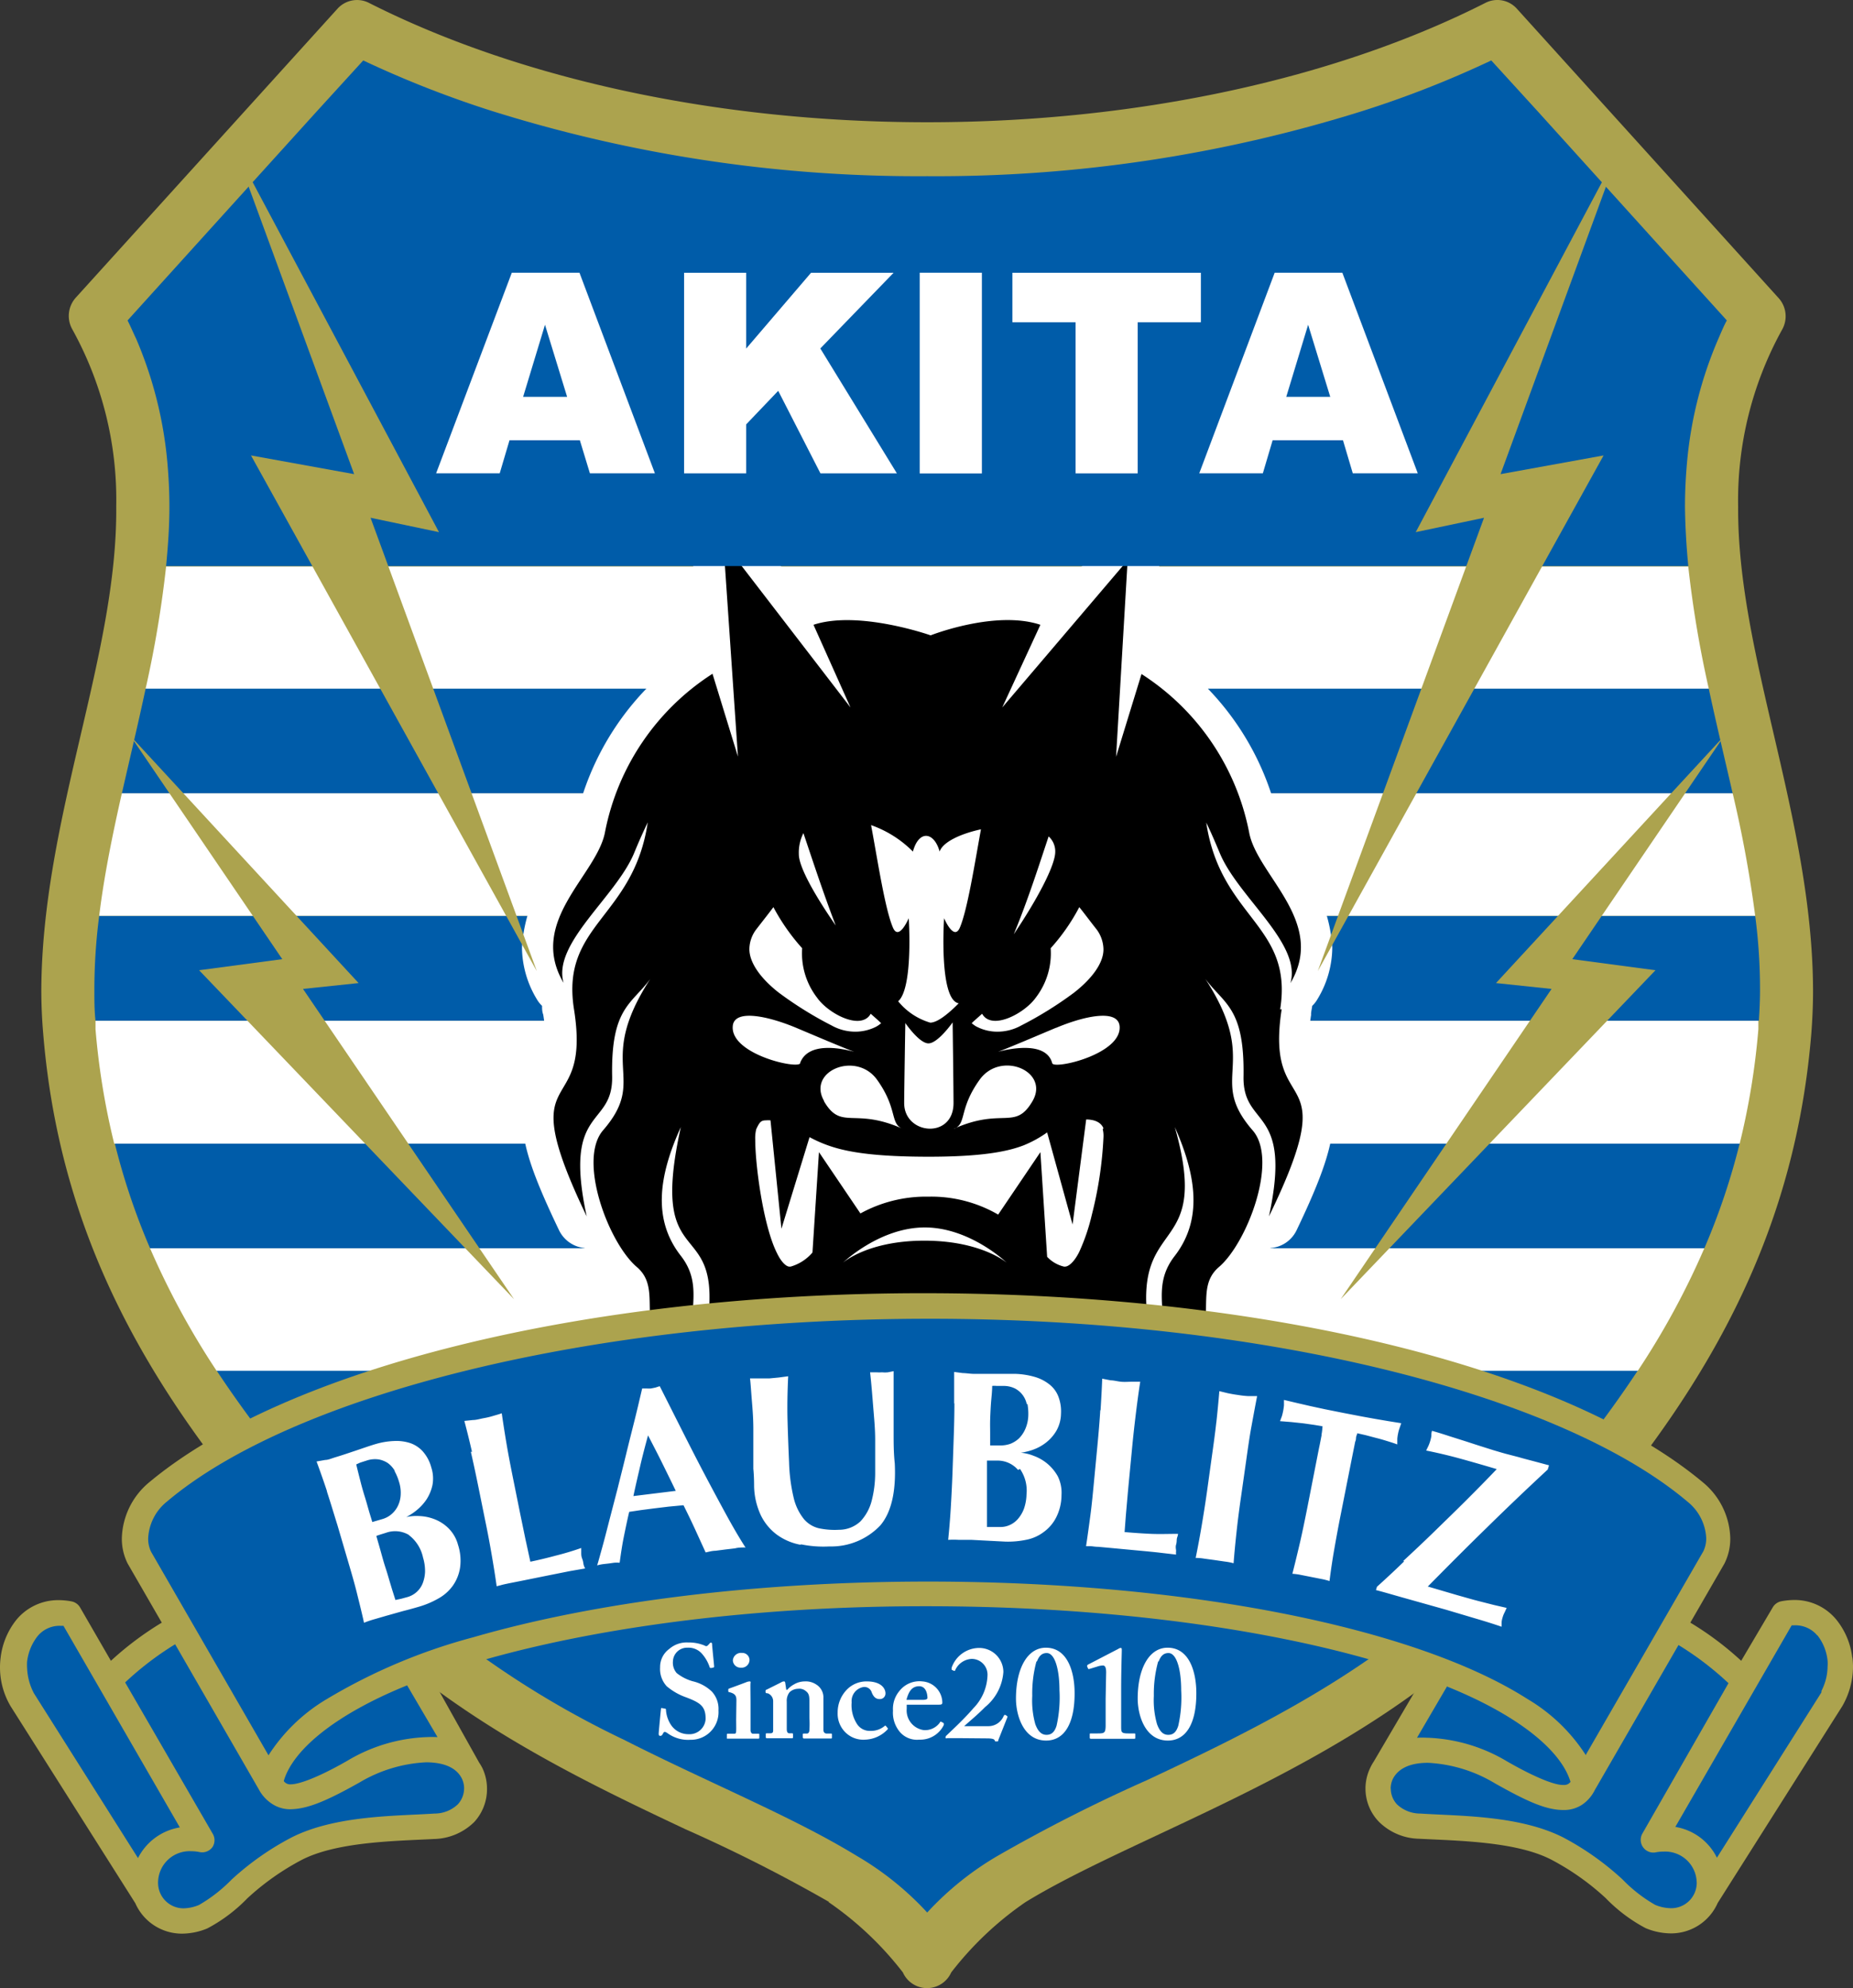 <svg xmlns="http://www.w3.org/2000/svg" width="301.995" height="324"><rect width="100%" height="100%" fill="#333333" stroke="none"/><g transform="translate(-214.717 -255.143)"><path class="cls-1" d="m 349.804,565.081 v 0 a 254.072,254.072 0 0 0 -23.341,-11.815 c -17.91,-8.437 -39.157,-18.656 -55.781,-35.923 -27.424,-28.543 -45.81,-55.967 -48.92,-93.714 -0.207,-2.405 -0.311,-4.809 -0.311,-7.193 0.145,-28.046 12.437,-54.434 12.209,-78.769 a 57.273,57.273 0 0 0 -7.172,-28.875 4.457,4.457 0 0 1 0.58,-5.141 l 42.66,-47.096 a 4.291,4.291 0 0 1 5.099,-0.954 c 23.672,12.002 55.76,19.464 90.999,19.464 35.239,0 67.348,-7.462 90.999,-19.464 a 4.27,4.27 0 0 1 5.099,0.954 l 42.66,47.158 a 4.415,4.415 0 0 1 0.58,5.141 57.481,57.481 0 0 0 -7.172,28.875 c -0.145,24.273 12.085,50.661 12.209,78.769 0,2.384 -0.104,4.788 -0.29,7.172 -3.13,37.747 -21.496,65.192 -48.92,93.735 -12.437,12.997 -27.548,21.952 -41.851,29.186 -14.303,7.234 -27.922,12.79 -37.312,18.552 a 53.729,53.729 0 0 0 -12.085,11.442 4.312,4.312 0 0 1 -7.877,0 53.729,53.729 0 0 0 -12.085,-11.442" style="fill:#aca34e;stroke-width:2.073"/><path class="cls-2" d="M501.559 416.436a91.061 91.061 0 0 0-.788-12.043h-269.888a94.73 94.73 0 0 0-.788 12.043c0 1.7 0 3.379.187 5.058H501.373c.104-1.679.187-3.358.187-5.058M493.206 367.371H238.45c-1.223 5.742-2.591 11.442-3.876 17.101h262.529c-1.285-5.659-2.674-11.359-3.897-17.101M498.243 441.435H233.413a110.525 110.525 0 0 0 5.763 17.143h253.305a110.525 110.525 0 0 0 5.763-17.101M281.296 515.54a152.149 152.149 0 0 0 35.073 23.113c13.93 7.068 27.548 12.562 37.892 18.884a49.542 49.542 0 0 1 11.567 9.286v0a49.542 49.542 0 0 1 11.567-9.286 263.399 263.399 0 0 1 24.17-12.251c16.189-7.587 34.244-16.376 48.795-29.746zM481.639 478.498H250.017a188.901 188.901 0 0 0 12.79 17.101h206.043a188.901 188.901 0 0 0 12.79-17.101" style="fill:#005ca9;stroke-width:2.073"/><path class="cls-3" d="M489.868 347.472h-248.081a179.614 179.614 0 0 1-3.337 19.9h254.756a179.614 179.614 0 0 1-3.337-19.858M497.103 384.431H234.574c-1.513 6.716-2.881 13.349-3.69 19.962h269.888a197.731 197.731 0 0 0-3.669-19.962M501.29 422.862c0-.456 0-.912 0-1.368H230.283c0 .456 0 .912 0 1.368a118.547 118.547 0 0 0 3.047 18.656h264.913a118.547 118.547 0 0 0 3.047-18.656M492.48 458.577H239.175a129.015 129.015 0 0 0 10.841 19.962h231.622a127.295 127.295 0 0 0 10.841-19.962M323.106 533.594c0 0 .145 0 .145.166a5.016 5.016 0 0 0 .808 2.467 3.4 3.4 0 0 0 2.861 1.534 2.633 2.633 0 0 0 2.798-2.508c0-2.073-.912-2.633-3.192-3.503a9.971 9.971 0 0 1-3.151-1.803 4.146 4.146 0 0 1-1.078-3.089 3.628 3.628 0 0 1 1.513-3.006 4.291 4.291 0 0 1 3.047-1.036 6.633 6.633 0 0 1 2.736.518.352.352 0 0 0 .435 0l.29-.29a.373.373 0 0 1 .269-.207c.145 0 .187.124.187.352 0 .228.332 3.358.332 3.565a.145.145 0 0 1-.124.145l-.394.083c0 0-.166 0-.207-.124a6.219 6.219 0 0 0-1.327-2.28 2.881 2.881 0 0 0-2.259-.912 2.301 2.301 0 0 0-2.405 2.197 2.591 2.591 0 0 0 .601 1.928 7.359 7.359 0 0 0 2.633 1.347 6.675 6.675 0 0 1 3.109 1.679 4.146 4.146 0 0 1 1.078 3.068 4.498 4.498 0 0 1-4.581 4.788 5.7 5.7 0 0 1-3.669-1.036c-.249-.166-.373-.249-.518-.249-.145 0-.207.166-.332.373-.124.207-.207.269-.394.269-.187 0-.249-.124-.249-.352 0-.228.332-3.752.373-4.001.041-.249 0-.166.145-.166zM334.735 532.247c0-.643-.124-1.078-1.119-1.327-.187 0-.207-.104-.207-.207v-.228c0 0 0-.124.145-.166.145-.042 2.446-.891 2.798-1.036a1.638 1.638 0 0 1 .518-.124c.124 0 .207 0 .166.249-.042.249 0 1.72 0 3.524v2.342c0 .808 0 1.596 0 1.845 0 .249.145.56.352.56h.871c.166 0 .207 0 .207.145v.435c0 .145 0 .228-.166.228-.166 0-1.161 0-2.612 0-1.451 0-2.073 0-2.322 0-.249 0-.187 0-.187-.228v-.415c0-.124 0-.166.228-.166h.954c.207 0 .311 0 .332-.435.021-.435 0-1.327 0-1.928zm.726-5.327a1.244 1.244 0 0 1-1.306-1.202 1.327 1.327 0 0 1 1.451-1.202 1.182 1.182 0 0 1 1.264 1.119 1.285 1.285 0 0 1-1.41 1.285M342.01 529.324a1.078 1.078 0 0 1 .415-.166c.145 0 .228 0 .269.249l.166 1.119h.166a3.814 3.814 0 0 1 1.078-.871 3.482 3.482 0 0 1 1.741-.497 3.068 3.068 0 0 1 1.886.497 2.467 2.467 0 0 1 1.182 2.239v3.089c0 .705 0 1.638 0 2.073 0 .435.269.601.518.601h.601c.207 0 .269 0 .269.145v.497c0 .124 0 .166-.187.166-.187 0-.808 0-2.322 0-1.513 0-2.073 0-2.073 0 0 0-.166 0-.166-.269v-.373c0-.124 0-.166.249-.166h.435c.166 0 .352-.124.394-.518a18.2 18.2 0 0 0 0-2.073v-2.467c0-.871 0-1.43-.56-1.845a1.617 1.617 0 0 0-1.285-.394 2.073 2.073 0 0 0-1.389.56 2.259 2.259 0 0 0-.456 1.534v4.436c0 .477.124.726.415.726h.394c.166 0 .207 0 .207.207v.373c0 .145 0 .228-.166.228-.166 0-.726 0-2.073 0-1.347 0-2.073 0-2.073 0 0 0-.124 0-.124-.228v-.415c0-.124 0-.166.207-.166h.435c.269 0 .56 0 .56-.435v-4.83a1.368 1.368 0 0 0-.912-1.264h-.166A.207.207 0 0 1 339.482 530.879v-.187c0 0 0-.166.207-.207zM359.36 536.745a.166.166 0 0 1 0 .249 5.265 5.265 0 0 1-3.648 1.658 4.146 4.146 0 0 1-3.441-1.43 4.27 4.27 0 0 1-1.036-2.964 5.307 5.307 0 0 1 1.596-3.856 4.457 4.457 0 0 1 3.151-1.244c2.487 0 3.047 1.285 3.047 1.928a.912.912 0 0 1-.954.954c-.726 0-1.057-.518-1.285-1.078a1.244 1.244 0 0 0-1.327-.891 2.322 2.322 0 0 0-1.948 2.508 5.617 5.617 0 0 0 .85 3.482 2.467 2.467 0 0 0 2.218 1.161 3.462 3.462 0 0 0 2.322-.808.124.124 0 0 1 .187 0zM362.49 533.615a3.234 3.234 0 0 0 2.798 3.482 2.964 2.964 0 0 0 2.612-1.244c0-.145.166-.145.249-.104l.332.187c0 0 .145.145 0 .435a4.27 4.27 0 0 1-3.938 2.28 3.69 3.69 0 0 1-3.089-1.161 4.871 4.871 0 0 1-1.202-3.565 4.54 4.54 0 0 1 1.036-3.192 4.146 4.146 0 0 1 3.752-1.575 3.503 3.503 0 0 1 3.254 3.441c0 .332-.207.352-.601.352h-5.203zm2.674-1.451c.435 0 .705-.124.705-.29 0-.663-.228-1.928-1.347-1.928-1.119 0-1.7.767-2.073 2.218zM370.906 538.404h-.933-.871a.29.29 0 0 1-.269 0 .394.394 0 0 1 .145-.435c.85-.829 2.715-2.508 4.394-4.457a8.001 8.001 0 0 0 2.28-5.265 2.57 2.57 0 0 0-2.591-2.757 3.109 3.109 0 0 0-2.653 1.803c0 .166-.187.166-.269.124l-.332-.166c0 0 0 0 0-.311a4.768 4.768 0 0 1 4.477-3.234 3.938 3.938 0 0 1 3.959 3.918 8.105 8.105 0 0 1-2.985 5.721c-1.368 1.389-2.674 2.425-3.4 3.109h3.98a2.695 2.695 0 0 0 2.446-1.638c.124-.207.166-.269.394-.124.228.145.269.166.207.332l-1.472 3.71c0 .166 0 .207-.29.207-.29 0-.207 0-.311-.207-.104-.207-.518-.29-1.285-.29zM389.852 531.128c0 4.913-1.679 7.67-4.643 7.67-3.71 0-4.913-4.146-4.913-6.84 0-4.871 1.845-8.291 4.871-8.291 3.648 0 4.685 4.146 4.685 7.379m-6.219-5.141a19.879 19.879 0 0 0-.684 5.617 14.282 14.282 0 0 0 .497 4.602c.477 1.306 1.099 1.741 1.824 1.741.726 0 1.285-.352 1.638-1.472a20.957 20.957 0 0 0 .477-5.783c0-3.4-.746-6.074-2.073-6.074-.788 0-1.264.477-1.596 1.368M394.993 527.687c0-.663-.124-1.119-.518-1.119a3.047 3.047 0 0 0-.912.166l-1.285.394c0 0-.166 0-.207 0l-.187-.435c0 0 0-.187.145-.269l4.954-2.57a.705.705 0 0 1 .373-.145c.124 0 .187 0 .187.352 0 .352-.104 3.524-.104 6.322v.891c0 .746 0 4.83 0 5.12 0 1.119 0 1.244 1.306 1.244h.788c.166 0 .207 0 .207.145v.539c0 .145 0 .187-.207.187h-3.462-3.586c0 0-.166 0-.166-.166v-.56c0-.124 0-.145.249-.145h.829c1.285 0 1.472 0 1.513-1.182 0-.601 0-3.876 0-4.477zM409.69 531.128c0 4.913-1.679 7.67-4.643 7.67-3.71 0-4.913-4.146-4.913-6.84 0-4.871 1.845-8.291 4.871-8.291 3.648 0 4.685 4.146 4.685 7.379m-6.219-5.141a19.879 19.879 0 0 0-.705 5.617 14.158 14.158 0 0 0 .518 4.602c.477 1.306 1.078 1.741 1.824 1.741.746 0 1.285-.352 1.638-1.472a20.957 20.957 0 0 0 .477-5.783c0-3.4-.746-6.074-2.073-6.074-.788 0-1.264.477-1.596 1.368" style="fill:#fff;stroke-width:2.073"/><path class="cls-3" d="m 428.739,428.376 a 7.794,7.794 0 0 1 -0.705,-3.752 27.714,27.714 0 0 1 0.373,-4.146 l -1.679,-0.269 v 0 l 1.658,0.269 c 0,-0.477 0.145,-0.954 0.187,-1.41 a 4.747,4.747 0 0 0 0.85,-1.078 16.417,16.417 0 0 0 2.425,-8.457 23.942,23.942 0 0 0 -4.664,-12.769 26.533,26.533 0 0 1 -3.876,-6.882 44.795,44.795 0 0 0 -19.651,-29.02 5.97,5.97 0 0 0 -0.788,-0.456 l 0.808,-13.577 a 5.141,5.141 0 0 0 -9.038,-3.628 l -7.939,9.328 a 4.705,4.705 0 0 0 -0.808,-0.332 21.516,21.516 0 0 0 -6.923,-1.036 43.157,43.157 0 0 0 -12.665,2.218 49.231,49.231 0 0 0 -13.515,-2.197 22.18,22.18 0 0 0 -7.131,1.036 v 0 l -9.017,-11.795 a 5.141,5.141 0 0 0 -9.183,3.482 l 1.14,16.583 a 6.219,6.219 0 0 0 -0.622,0.373 44.795,44.795 0 0 0 -19.651,29.02 26.533,26.533 0 0 1 -3.876,6.882 23.942,23.942 0 0 0 -4.664,12.769 16.583,16.583 0 0 0 2.425,8.457 4.871,4.871 0 0 0 0.85,1.078 c 0,0.456 0,0.933 0.187,1.41 a 27.714,27.714 0 0 1 0.373,4.146 7.753,7.753 0 0 1 -1.182,4.685 26.16,26.16 0 0 0 -1.617,2.985 12.645,12.645 0 0 0 -0.974,5.016 c 0,4.519 1.741,9.473 5.991,18.345 a 5.182,5.182 0 0 0 4.146,2.881 22.802,22.802 0 0 0 5.161,6.986 c 0.145,0.145 0,0 0.104,0.124 a 8.54,8.54 0 0 1 0.207,2.508 17.246,17.246 0 0 0 3.068,10.592 c 2.902,3.938 7.711,7.089 15.754,10.033 a 5.161,5.161 0 0 0 4.871,-0.767 l 1.057,0.394 a 4.519,4.519 0 0 1 2.591,1.907 7.089,7.089 0 0 1 0.767,3.628 c 0,0.352 0,0.726 0,1.14 a 5.141,5.141 0 0 0 4.021,5.348 13.287,13.287 0 0 0 1.036,2.073 20.977,20.977 0 0 0 6.467,6.426 5.141,5.141 0 0 0 6.53,-7.856 11.878,11.878 0 0 1 -1.886,-2.301 v -0.187 c 0,0 0,-0.311 0.249,-0.643 a 24.543,24.543 0 0 0 2.943,-11.318 c 0,-0.788 0,-1.617 0,-2.467 -0.332,-2.985 -0.912,-5.265 -1.119,-7.338 l 3.648,0.207 h 1.036 l 3.648,-0.207 c -0.207,2.073 -0.788,4.353 -1.099,7.317 0,0.871 -0.124,1.7 -0.124,2.508 a 21.931,21.931 0 0 0 2.073,9.349 c 0.456,1.036 0.829,1.803 1.016,2.239 l 0.124,0.352 a 3.296,3.296 0 0 1 -0.332,0.56 13.722,13.722 0 0 1 -1.658,1.928 5.141,5.141 0 0 0 6.53,7.856 20.977,20.977 0 0 0 6.467,-6.426 11.712,11.712 0 0 0 1.036,-2.073 5.141,5.141 0 0 0 4.021,-5.389 c 0,-0.373 0,-0.746 0,-1.099 a 7.027,7.027 0 0 1 0.767,-3.628 4.519,4.519 0 0 1 2.591,-1.907 l 1.057,-0.394 a 5.182,5.182 0 0 0 4.892,0.767 39.094,39.094 0 0 0 13.329,-7.338 16.583,16.583 0 0 0 4.519,-6.695 24.709,24.709 0 0 0 0.995,-7.794 5.037,5.037 0 0 1 0.145,-1.285 l 0.145,-0.145 a 23.154,23.154 0 0 0 5.141,-6.986 5.12,5.12 0 0 0 4.249,-2.881 c 4.249,-8.872 5.928,-13.847 6.011,-18.345 a 13.018,13.018 0 0 0 -0.995,-5.016 c -0.933,-2.073 -1.741,-3.089 -2.073,-3.918" style="fill:#fff;stroke-width:2.073"/><path d="m 423.35,419.649 c 2.197,-13.805 -9.701,-14.842 -12.043,-30.45 0.643,1.306 1.368,2.964 2.218,4.996 2.985,7.151 13.37,14.717 11.504,21.164 5.949,-10.033 -5.472,-17.578 -6.737,-24.584 a 39.675,39.675 0 0 0 -17.536,-25.787 l -4.146,13.494 1.886,-32.047 -20.438,24.004 6.219,-13.474 c -7.338,-2.446 -17.889,1.72 -17.889,1.72 0,0 -11.732,-4.146 -19.091,-1.72 l 6.032,13.474 -20.729,-26.947 2.384,34.949 -4.146,-13.494 a 39.654,39.654 0 0 0 -17.516,25.786 c -1.285,7.006 -12.686,14.51 -6.758,24.584 -1.845,-6.447 8.54,-14.013 11.504,-21.164 0.85,-2.073 1.596,-3.69 2.218,-4.996 -2.322,15.609 -14.22,16.583 -12.023,30.45 2.964,18.656 -10.364,7.856 2.073,33.767 -3.918,-18.138 4.291,-14.324 4.146,-22.802 -0.207,-11.193 3.13,-11.712 6.219,-15.899 -9.162,14.137 -0.145,15.982 -7.711,24.688 -4.146,4.851 0.891,18.324 5.514,22.263 6.011,5.141 -5.472,14.013 17.536,22.346 -14.697,-10.364 -4.457,-16.583 -10.364,-24.17 -4.54,-5.804 -3.71,-12.81 0,-20.977 -5.161,23.361 5.68,14.78 4.602,29.725 -0.643,9.183 6.778,13.204 11.898,15.07 5.514,2.073 7.048,6.426 6.675,11.815 4.146,-13.619 -7.048,-12.188 -7.048,-18.987 a 10.116,10.116 0 0 1 1.14,-5.617 c -0.207,2.529 1.41,6.488 5.928,9.908 10.675,8.063 -4.477,14.697 9.266,24.004 -8.167,-8.291 0.746,-8.291 -0.373,-20.065 -0.373,-4.021 -1.928,-7.981 -0.767,-13.266 3.959,0.29 7.566,0.497 8.934,0.58 v 0 c 1.389,0 4.996,-0.29 8.934,-0.58 1.182,5.286 -0.373,9.245 -0.767,13.266 -1.119,11.836 7.794,11.836 -0.373,20.065 13.743,-9.307 -1.389,-15.94 9.266,-24.004 4.519,-3.42 6.219,-7.379 5.928,-9.908 a 9.929,9.929 0 0 1 1.14,5.617 c 0,6.799 -11.131,5.369 -7.048,18.987 -0.373,-5.389 1.182,-9.825 6.675,-11.815 5.12,-1.866 12.562,-5.887 11.898,-15.07 -1.078,-14.945 10.364,-9.39 4.602,-29.725 3.628,8.167 4.457,15.173 0,20.977 -6.011,7.69 4.249,13.764 -10.364,24.17 23.03,-8.291 11.546,-17.205 17.557,-22.346 4.602,-3.938 9.722,-17.412 5.493,-22.263 -7.566,-8.706 1.451,-10.551 -7.711,-24.688 3.089,4.146 6.405,4.705 6.219,15.899 -0.145,8.54 8.043,4.726 4.146,22.802 12.582,-25.911 -0.808,-15.132 2.073,-33.767" style="stroke-width:2.073"/><path class="cls-3" d="m 394.558,439.009 c -0.394,-0.891 -1.285,-1.41 -2.819,-1.43 l -2.218,17.122 -4.146,-15.008 a 18.946,18.946 0 0 1 -3.752,2.073 c -2.736,1.078 -7.068,1.886 -15.526,1.886 -8.457,0 -12.914,-0.684 -15.94,-1.679 a 21.06,21.06 0 0 1 -3.503,-1.513 l -4.581,14.925 -1.783,-17.661 a 3.773,3.773 0 0 0 -0.726,0 c -0.829,0 -1.057,0.29 -1.596,1.43 a 6.053,6.053 0 0 0 -0.166,1.72 c 0,4.146 1.306,14.054 3.545,18.49 0.726,1.513 1.555,2.239 2.073,2.197 h 0.145 a 7.296,7.296 0 0 0 3.565,-2.301 l 1.057,-16.355 6.758,9.991 a 22.221,22.221 0 0 1 11.111,-2.736 v 0 a 21.765,21.765 0 0 1 11.339,2.923 l 6.882,-10.178 1.099,17.06 a 5.514,5.514 0 0 0 2.757,1.596 h 0.145 c 0.601,0 1.492,-0.746 2.301,-2.342 a 31.404,31.404 0 0 0 2.073,-6.074 62.518,62.518 0 0 0 1.907,-12.727 4.602,4.602 0 0 0 -0.124,-1.264 m -42.328,21.765 c 0,0 4.001,-3.586 13.266,-3.586 9.266,0 13.411,3.586 13.411,3.586 0,0 -5.97,-5.742 -13.349,-5.742 -7.379,0 -13.329,5.742 -13.329,5.742 m -7.006,-32.503 c 1.389,-3.814 7.462,-2.218 8.851,-1.866 -1.264,-0.415 -7.131,-2.923 -9.452,-3.897 -4.602,-1.928 -10.199,-3.151 -10.364,-0.228 -0.311,4.54 10.613,7.006 11.007,5.991 m 41.644,-5.763 c -2.322,0.974 -8.188,3.482 -9.432,3.897 1.368,-0.352 7.835,-1.948 8.851,1.866 0.269,1.057 11.297,-1.451 10.986,-5.991 -0.207,-2.923 -5.804,-1.7 -10.364,0.228 m -37.83,11.94 c 2.84,4.871 4.871,0.954 12.81,4.498 -2.073,-0.829 -0.746,-3.234 -4.146,-7.981 -3.4,-4.747 -11.484,-1.43 -8.623,3.482 m 16.998,-9.411 c -1.513,0 -3.773,-3.317 -3.773,-3.317 0,0 -0.187,11.235 -0.187,13.038 0,5.203 8.043,5.928 8.043,0 0,-2.197 -0.145,-13.142 -0.145,-13.142 0,0 -2.405,3.42 -3.938,3.42 m 4.146,13.909 c 7.939,-3.545 9.97,0.373 12.81,-4.498 2.84,-4.871 -5.182,-8.291 -8.623,-3.482 -3.441,4.809 -2.073,7.151 -4.146,7.981 m -28.585,-22.18 a 60.383,60.383 0 0 0 8.602,5.348 7.96,7.96 0 0 0 3.876,1.016 7.545,7.545 0 0 0 3.171,-0.705 4.146,4.146 0 0 0 1.036,-0.684 l -0.187,-0.166 c -0.373,-0.373 -0.912,-0.829 -1.513,-1.368 -1.555,2.798 -6.923,0 -8.768,-2.653 a 11.836,11.836 0 0 1 -2.405,-8.022 33.539,33.539 0 0 1 -4.685,-6.695 c -0.684,0.912 -1.596,2.073 -2.819,3.648 a 5.472,5.472 0 0 0 -1.099,3.171 c 0,2.301 1.928,4.871 4.788,7.11 m 31.445,4.975 a 4.436,4.436 0 0 0 0.705,0.518 7.317,7.317 0 0 0 3.503,0.871 7.96,7.96 0 0 0 3.876,-1.016 60.383,60.383 0 0 0 8.602,-5.348 c 2.861,-2.239 4.83,-4.809 4.788,-7.11 a 5.617,5.617 0 0 0 -1.099,-3.171 c -1.202,-1.513 -2.073,-2.715 -2.84,-3.648 a 32.565,32.565 0 0 1 -4.664,6.695 11.836,11.836 0 0 1 -2.405,8.022 c -1.845,2.612 -7.214,5.452 -8.768,2.653 l -1.182,1.057 c -0.207,0.166 -0.373,0.352 -0.518,0.477 m -27.424,-30.969 a 7.068,7.068 0 0 0 -0.746,3.441 c 0,2.073 2.591,6.675 6.011,11.608 -2.073,-5.389 -3.98,-11.256 -5.265,-15.049 m 17.163,13.867 c 0,0 0.767,11.359 -1.72,13.536 a 10.592,10.592 0 0 0 5.224,3.482 c 1.078,0 2.736,-1.223 4.643,-3.151 -3.275,-0.58 -2.384,-13.867 -2.384,-13.867 0,0 1.596,3.793 2.57,1.534 1.244,-2.923 2.405,-10.364 3.441,-16.023 -3.337,0.726 -6.219,2.073 -6.737,3.628 -0.891,-3.234 -3.379,-3.586 -4.353,0 a 18.055,18.055 0 0 0 -6.82,-4.312 c 1.057,5.638 2.259,13.66 3.565,16.707 0.974,2.259 2.57,-1.534 2.57,-1.534 m 22.802,-13.329 c -1.389,4.146 -3.358,10.364 -5.68,15.94 3.773,-5.597 6.758,-11.193 6.758,-13.432 a 3.275,3.275 0 0 0 -1.078,-2.508" style="fill:#fff;stroke-width:2.073"/><path class="cls-1" d="m 516.588,525.262 a 12.002,12.002 0 0 0 -2.633,-6.219 8.768,8.768 0 0 0 -6.861,-3.151 11.318,11.318 0 0 0 -2.073,0.207 2.073,2.073 0 0 0 -1.389,0.995 l -5.141,8.706 a 50.599,50.599 0 0 0 -8.291,-6.219 l 5.555,-9.618 v 0 a 8.996,8.996 0 0 0 0.954,-4.146 12.188,12.188 0 0 0 -4.436,-9.079 c -22.055,-18.449 -70.353,-30.782 -126.632,-30.844 -56.278,-0.062 -104.576,12.437 -126.59,30.803 a 12.251,12.251 0 0 0 -4.477,9.121 8.996,8.996 0 0 0 0.954,4.146 v 0 l 5.555,9.618 a 51.552,51.552 0 0 0 -8.291,6.219 l -5.016,-8.685 a 2.073,2.073 0 0 0 -1.389,-0.995 11.318,11.318 0 0 0 -2.073,-0.207 8.83,8.83 0 0 0 -6.882,3.151 12.147,12.147 0 0 0 -2.612,6.219 12.437,12.437 0 0 0 1.638,7.939 v 0 l 20.314,32.088 a 8.291,8.291 0 0 0 7.587,4.954 v 0 a 10.903,10.903 0 0 0 4.146,-0.85 25.869,25.869 0 0 0 6.509,-4.892 41.457,41.457 0 0 1 8.768,-6.219 c 5.742,-3.026 15.319,-3.13 21.682,-3.462 a 9.639,9.639 0 0 0 6.55,-2.778 7.918,7.918 0 0 0 2.073,-5.452 7.815,7.815 0 0 0 -0.767,-3.358 v 0 a 8.768,8.768 0 0 0 -0.518,-0.871 l -7.815,-13.971 c 19.319,-6.965 48.422,-11.546 80.842,-11.504 28.232,0 53.895,3.4 72.841,8.893 2.84,0.829 5.514,1.7 8.043,2.612 l -8.105,13.805 a 7.711,7.711 0 0 0 -0.56,0.995 7.773,7.773 0 0 0 1.389,8.81 9.556,9.556 0 0 0 6.55,2.778 c 6.343,0.332 15.94,0.435 21.661,3.462 a 41.457,41.457 0 0 1 8.768,6.219 25.869,25.869 0 0 0 6.509,4.892 10.903,10.903 0 0 0 4.146,0.85 v 0 a 8.291,8.291 0 0 0 7.587,-4.954 l 20.314,-32.088 v 0 a 12.976,12.976 0 0 0 1.741,-6.405 12.437,12.437 0 0 0 -0.104,-1.513" style="fill:#aca34e;stroke-width:2.073"/><path class="cls-2" d="m 260.982,545.431 a 1.824,1.824 0 0 0 0.311,0.29 1.285,1.285 0 0 0 0.85,0.207 c 1.244,0 4.291,-1.036 9.141,-3.814 a 27.134,27.134 0 0 1 12.914,-3.876 17.599,17.599 0 0 1 1.824,0 l -4.954,-8.437 c -11.463,4.643 -18.531,10.364 -20.086,15.526" style="fill:#005ca9;stroke-width:2.073"/><path class="cls-2" d="m 284.198,542.342 a 23.382,23.382 0 0 0 -10.903,3.296 c -5.058,2.84 -8.291,4.291 -11.152,4.353 a 5.327,5.327 0 0 1 -3.171,-0.933 6.322,6.322 0 0 1 -2.073,-2.301 L 243.259,523.106 a 50.018,50.018 0 0 0 -8.146,6.219 l 14.241,24.605 a 2.073,2.073 0 0 1 0,2.218 2.073,2.073 0 0 1 -2.073,0.829 6.923,6.923 0 0 0 -1.41,-0.145 5.141,5.141 0 0 0 -5.389,4.933 2.653,2.653 0 0 0 0,0.394 4.146,4.146 0 0 0 4.146,3.98 6.923,6.923 0 0 0 2.508,-0.539 24.584,24.584 0 0 0 5.327,-4.146 45.603,45.603 0 0 1 9.722,-6.84 c 7.193,-3.669 17.143,-3.503 23.32,-3.918 a 5.514,5.514 0 0 0 3.814,-1.492 3.876,3.876 0 0 0 1.036,-2.633 3.731,3.731 0 0 0 -0.352,-1.555 c -0.808,-1.638 -2.633,-2.633 -5.742,-2.674" style="fill:#005ca9;stroke-width:2.073"/><path class="cls-2" d="M220.188 531.003v0l17.018 26.947a9.328 9.328 0 0 1 6.82-4.996l-18.967-32.855h-.497a4.622 4.622 0 0 0-3.731 1.7 8.291 8.291 0 0 0-1.7 4.146 7.939 7.939 0 0 0 0 .974 9.68 9.68 0 0 0 1.099 4.146zM450.587 529.905l-4.933 8.437a14.51 14.51 0 0 1 1.679 0h.124a27.134 27.134 0 0 1 12.914 3.876c4.851 2.778 7.898 3.876 9.141 3.814a1.285 1.285 0 0 0 .85-.207 1.824 1.824 0 0 0 .311-.29c-1.555-5.182-8.602-10.883-20.086-15.526" style="fill:#005ca9;stroke-width:2.073"/><path class="cls-2" d="m 441.384,546.591 a 3.752,3.752 0 0 0 1.016,2.612 5.514,5.514 0 0 0 3.814,1.492 c 6.219,0.415 16.127,0.249 23.32,3.918 a 45.603,45.603 0 0 1 9.618,6.82 23.921,23.921 0 0 0 5.327,4.146 6.923,6.923 0 0 0 2.508,0.539 4.146,4.146 0 0 0 4.249,-3.897 2.508,2.508 0 0 0 0,-0.394 5.141,5.141 0 0 0 -5.389,-4.933 6.923,6.923 0 0 0 -1.41,0.145 2.073,2.073 0 0 1 -2.073,-3.047 l 14.054,-24.543 a 50.018,50.018 0 0 0 -8.146,-6.219 l -13.639,23.631 a 6.219,6.219 0 0 1 -1.969,2.322 5.327,5.327 0 0 1 -3.171,0.933 c -2.902,0 -6.094,-1.513 -11.152,-4.353 a 23.382,23.382 0 0 0 -10.903,-3.337 c -3.109,0 -4.933,1.036 -5.742,2.674 v 0 a 3.752,3.752 0 0 0 -0.332,1.575" style="fill:#005ca9;stroke-width:2.073"/><path class="cls-2" d="M510.929 521.717a4.622 4.622 0 0 0-3.731-1.7h-.477l-18.967 32.855a9.204 9.204 0 0 1 6.778 5.016l17.039-26.947v0-.228c.104-.207.249-.518.394-.891a8.602 8.602 0 0 0 .601-3.089 5.307 5.307 0 0 0 0-.974 8.022 8.022 0 0 0-1.679-4.146M473.182 541.098l19.153-33.166a4.933 4.933 0 0 0 .456-2.073 8.105 8.105 0 0 0-3.026-5.97c-20.418-17.288-68.405-29.891-123.937-29.829-55.532.062-103.498 12.541-123.895 29.787a8.167 8.167 0 0 0-3.068 6.011 4.892 4.892 0 0 0 .477 2.177l19.133 33.166a28.626 28.626 0 0 1 9.535-9.183 92.823 92.823 0 0 1 23.838-10.053c19.444-5.638 45.417-9.058 73.981-9.079 42.867 0 79.805 7.628 97.819 19.133a28.626 28.626 0 0 1 9.535 9.183" style="fill:#005ca9;stroke-width:2.073"/><path class="cls-3" d="M268.03 498.231c-.539-1.638-1.119-3.275-1.72-4.913l1.41-.249c.477 0 1.036-.249 1.638-.435 1.057-.311 2.073-.663 3.254-1.057 1.182-.394 2.218-.767 3.254-1.078a12.437 12.437 0 0 1 3.089-.518 7.296 7.296 0 0 1 2.653.352 4.933 4.933 0 0 1 2.073 1.41 6.447 6.447 0 0 1 1.327 2.55 5.804 5.804 0 0 1 .187 2.881 6.986 6.986 0 0 1-.974 2.342 7.981 7.981 0 0 1-1.596 1.741 9.514 9.514 0 0 1-1.7 1.119v0a7.69 7.69 0 0 1 2.073-.166 7.587 7.587 0 0 1 2.487.497 6.592 6.592 0 0 1 2.301 1.472 5.928 5.928 0 0 1 1.575 2.715 8.291 8.291 0 0 1 .332 3.752 6.923 6.923 0 0 1-1.182 2.923 7.131 7.131 0 0 1-2.342 2.073 14.365 14.365 0 0 1-3.047 1.306c-.974.29-1.886.539-2.715.746l-2.653.746-2.073.601a16.003 16.003 0 0 0-1.638.56c-.352-1.617-.767-3.254-1.182-4.933-.415-1.679-.974-3.565-1.596-5.68l-1.534-5.224c-.643-2.073-1.223-4.001-1.762-5.638m11.069-3.317a4.146 4.146 0 0 0-1.099-1.223 3.98 3.98 0 0 0-1.492-.601 4.249 4.249 0 0 0-1.928.166l-1.099.352-.643.29c.228.974.477 1.948.726 2.923.249.974.497 1.803.705 2.467.207.663.394 1.347.601 2.073.207.726.394 1.264.58 1.928l1.638-.477a3.938 3.938 0 0 0 1.43-.746 4.146 4.146 0 0 0 1.057-1.306 4.602 4.602 0 0 0 .497-1.783 5.866 5.866 0 0 0-.269-2.259 8.291 8.291 0 0 0-.705-1.7m2.301 10.364a4.415 4.415 0 0 0-3.731-.332l-.871.269-.684.228c.145.539.311 1.099.477 1.679.166.58.352 1.264.58 2.073.228.808.373 1.244.58 1.886.207.643.373 1.244.56 1.866.187.622.352 1.182.518 1.7.166.518.29.912.394 1.244l.974-.207 1.057-.29a3.793 3.793 0 0 0 2.405-2.197 5.866 5.866 0 0 0 .394-1.886 7.587 7.587 0 0 0-.332-2.342 6.219 6.219 0 0 0-2.322-3.669M291.64 491.743q-.58-2.529-1.244-5.037l1.41-.145c.497 0 1.057-.166 1.679-.29a13.08 13.08 0 0 0 1.658-.394c.497-.145.954-.269 1.347-.415.249 1.72.518 3.441.808 5.141.29 1.7.663 3.628 1.099 5.783l1.078 5.348.891 4.312c.311 1.389.56 2.591.788 3.607q2.073-.435 4.146-.995c1.41-.352 2.798-.767 4.146-1.244 0 .29 0 .56 0 .808 0 .249 0 .56.166.974.166.415.166.746.228.974a2.197 2.197 0 0 0 .249.58l-2.508.435-4.042.808-3.69.746-2.197.435c-.58.124-.995.207-1.264.29l-.726.187c-.228-1.638-.497-3.296-.788-4.996-.29-1.7-.643-3.628-1.099-5.804l-1.078-5.327q-.663-3.275-1.244-5.783M336.248 507.331c-.622 0-1.202 0-1.741.145l-1.596.187-1.596.207c-.539 0-1.078.166-1.596.269l-1.741-3.814c-.601-1.306-1.223-2.591-1.866-3.876l-2.425.228-2.405.29-2.073.269-1.948.29c-.332 1.41-.622 2.819-.891 4.146-.269 1.327-.477 2.778-.663 4.146a6.633 6.633 0 0 0-.912 0l-.871.124-.912.104a6.343 6.343 0 0 0-.974.207c.228-.726.497-1.741.85-3.006.352-1.264.726-2.736 1.14-4.353l1.347-5.182c.456-1.845.933-3.71 1.389-5.597.456-1.886.933-3.752 1.389-5.576.456-1.824.85-3.545 1.223-5.12h.726a4.312 4.312 0 0 0 .726 0l.705-.145.705-.228 3.482 6.903c1.244 2.467 2.467 4.871 3.71 7.234 1.244 2.363 2.446 4.602 3.586 6.695 1.14 2.094 2.197 3.897 3.13 5.348m-15.816-18.158c-.456 1.679-.891 3.317-1.264 4.933-.373 1.617-.767 3.275-1.119 4.954l6.903-.85c-.746-1.555-1.492-3.068-2.218-4.54-.726-1.472-1.513-2.985-2.301-4.498M345.099 506.875a9.432 9.432 0 0 1-3.752-1.617 8.644 8.644 0 0 1-2.612-3.13 11.795 11.795 0 0 1-1.119-4.768q0-1.617-.124-2.861c0-.85 0-1.617 0-2.342 0-.726 0-1.41 0-2.073 0-.663 0-1.347 0-2.073 0-2.073-.187-3.897-.29-5.244-.104-1.347-.166-2.322-.249-2.985h1.555 1.575l1.534-.145 1.555-.207c-.124 2.591-.166 4.996-.104 7.234.062 2.239.145 4.477.249 6.778a28.274 28.274 0 0 0 .767 5.866 8.706 8.706 0 0 0 1.638 3.379 4.581 4.581 0 0 0 2.446 1.513 12.437 12.437 0 0 0 3.275.249 5.099 5.099 0 0 0 3.503-1.368 7.67 7.67 0 0 0 1.824-3.317 18.117 18.117 0 0 0 .58-4.602c0-1.72 0-3.524 0-5.389 0-1.866-.187-3.669-.332-5.493-.145-1.824-.29-3.669-.497-5.493h1.036a6.675 6.675 0 0 0 .912 0 4.788 4.788 0 0 0 .954 0l.933-.187c0 .601 0 1.389 0 2.384 0 .995 0 2.073 0 3.42 0 1.347 0 2.715 0 4.291 0 1.575 0 3.192.187 4.933.228 4.643-.58 8.022-2.363 10.116a11.028 11.028 0 0 1-8.291 3.42 18.055 18.055 0 0 1-4.56-.332M370.222 483.908c0-1.72 0-3.441 0-5.182l1.41.187c.497 0 1.078.104 1.7.124 1.099 0 2.218 0 3.42 0 1.202 0 2.342 0 3.42 0a12.873 12.873 0 0 1 3.109.477 6.944 6.944 0 0 1 2.384 1.182 4.602 4.602 0 0 1 1.513 1.969 6.716 6.716 0 0 1 .456 2.84 5.825 5.825 0 0 1-.746 2.798 6.758 6.758 0 0 1-1.658 1.907 7.483 7.483 0 0 1-2.073 1.161 9.432 9.432 0 0 1-2.073.518v0a7.379 7.379 0 0 1 2.073.497 7.483 7.483 0 0 1 2.197 1.244 7.421 7.421 0 0 1 1.741 2.073 6.032 6.032 0 0 1 .622 3.089 8.105 8.105 0 0 1-.871 3.648 6.654 6.654 0 0 1-2.073 2.405 6.861 6.861 0 0 1-2.861 1.244 14.634 14.634 0 0 1-3.317.29l-2.819-.145-2.736-.145h-2.073a14.8 14.8 0 0 0-1.72 0c.166-1.658.311-3.337.415-5.058.104-1.72.207-3.69.29-5.887l.187-5.452q.124-3.317.124-5.908m10.364 10.903a4.374 4.374 0 0 0-3.42-1.513h-1.638c0 .56 0 1.14 0 1.741 0 .601 0 1.306 0 2.073v1.948c0 .684 0 1.327 0 1.969 0 .643 0 1.223 0 1.762 0 .539 0 .974 0 1.327h.974c.311 0 .684 0 1.119 0a3.607 3.607 0 0 0 1.596-.311 3.814 3.814 0 0 0 1.368-1.016 5.389 5.389 0 0 0 .974-1.658 7.607 7.607 0 0 0 .415-2.322 6.219 6.219 0 0 0-1.057-4.146m1.099-10.551a3.731 3.731 0 0 0-1.886-2.55 4.146 4.146 0 0 0-1.886-.435h-1.161a3.068 3.068 0 0 0-.705 0c0 .974-.145 2.073-.207 2.985-.062.912-.104 1.866-.124 2.57-.021.705 0 1.41 0 2.073 0 .663 0 1.327 0 2.073h1.7a4.788 4.788 0 0 0 1.596-.269 4.394 4.394 0 0 0 1.41-.891 4.975 4.975 0 0 0 1.036-1.555 5.949 5.949 0 0 0 .477-2.239 8.789 8.789 0 0 0-.145-1.824M394.081 485.006c.104-1.72.207-3.441.269-5.182l1.389.269c.497 0 1.057.166 1.679.228.622.062 1.202 0 1.72 0h1.41c-.269 1.72-.497 3.441-.705 5.141-.207 1.7-.435 3.669-.643 5.887l-.518 5.41c-.145 1.513-.269 2.985-.394 4.394-.124 1.41-.207 2.633-.29 3.669 1.43.124 2.881.228 4.312.29 1.43.062 2.923 0 4.394 0 0 .29-.145.539-.187.788-.042.249 0 .56-.124.974-.124.415 0 .767 0 1.016a2.55 2.55 0 0 0 0 .601l-2.508-.29c-.995-.124-2.363-.249-4.146-.415l-3.752-.352-2.259-.207c-.56 0-.995-.104-1.285-.104h-.726c.249-1.638.477-3.317.705-5.016.228-1.7.415-3.669.622-5.866l.518-5.431c.207-2.197.373-4.146.477-5.887M412.944 487.017c.187-1.72.352-3.42.497-5.161l1.368.332c.497.104 1.057.207 1.679.29a14.51 14.51 0 0 0 1.7.187h1.41c-.332 1.7-.643 3.4-.954 5.099-.311 1.7-.58 3.648-.891 5.846l-.767 5.389q-.477 3.296-.746 5.845c-.187 1.72-.352 3.4-.477 5.058a9.162 9.162 0 0 0-1.389-.269l-1.7-.249-1.679-.228a8.665 8.665 0 0 0-1.41-.124c.332-1.638.643-3.296.933-4.996.29-1.7.601-3.628.912-5.825l.746-5.389c.311-2.197.58-4.146.767-5.866M430.087 488.986a10.136 10.136 0 0 0 .166-1.41l-1.389-.228-1.762-.249-1.948-.207-1.824-.145.311-.829a9.66 9.66 0 0 0 .332-1.741c0-.29 0-.58 0-.891l2.28.539 2.073.477 2.301.497 3.006.601 3.006.58 2.301.415 2.073.352 2.073.332-.29.85a5.7 5.7 0 0 0-.228.85 6.219 6.219 0 0 0-.124.871c0 .29 0 .601 0 .891-.477-.187-1.016-.352-1.617-.539-.601-.187-1.223-.373-1.824-.518l-1.72-.456-1.368-.311c0 .124-.104.311-.166.539-.062.228 0 .518-.166.829l-.415 2.073-1.948 9.825c-.435 2.177-.788 4.146-1.078 5.804-.29 1.658-.539 3.358-.746 5.016a10.924 10.924 0 0 0-1.306-.332l-1.679-.332-1.679-.332a9.183 9.183 0 0 0-1.389-.187c.415-1.617.808-3.254 1.202-4.933.394-1.679.788-3.607 1.223-5.783l1.928-9.825c.166-.746.29-1.451.415-2.073M443.395 509.549c1.638-1.513 3.337-3.109 5.079-4.809 1.741-1.7 3.482-3.379 5.224-5.12 1.741-1.741 3.4-3.42 4.954-5.058v0c-1.886-.56-3.814-1.119-5.763-1.658-1.948-.539-3.876-.995-5.742-1.368l.373-.767a6.944 6.944 0 0 0 .29-.788 6.716 6.716 0 0 0 .187-.829c0-.269 0-.539.104-.829 1.119.311 2.073.622 2.964.912l2.425.767 2.239.726 2.363.746c.767.228 1.451.435 2.073.601l2.073.539c.684.207 1.43.394 2.218.601l2.715.726-.207.684q-5.12 4.747-9.929 9.473c-3.213 3.13-6.405 6.343-9.618 9.597v0l4.809 1.41c1.327.373 2.467.705 3.441.954l2.529.643 2.073.477c-.124.269-.228.518-.352.767a3.897 3.897 0 0 0-.311.788 3.731 3.731 0 0 0-.166.808c0 .249 0 .477 0 .705-1.513-.518-2.985-.974-4.415-1.389l-4.664-1.389-7.379-2.073c-1.969-.56-3.317-.954-4.021-1.119l.166-.539c1.327-1.202 2.798-2.55 4.436-4.146" style="fill:#fff;stroke-width:2.073"/><path class="cls-2" d="m 494.781,310.326 c 0.435,-0.995 0.871,-2.073 1.368,-2.964 l -12.79,-14.137 -18.034,-19.941 -7.566,-8.291 a 168.193,168.193 0 0 1 -21.143,8.291 231.788,231.788 0 0 1 -70.788,10.572 231.788,231.788 0 0 1 -70.768,-10.572 169.457,169.457 0 0 1 -21.143,-8.291 l -7.566,8.291 -18.055,19.941 -12.79,14.137 c 0.497,0.974 0.954,2.073 1.389,2.964 a 65.855,65.855 0 0 1 5.079,19.962 c 0.228,2.487 0.352,4.975 0.352,7.442 0,3.234 -0.228,6.447 -0.539,9.66 h 248.081 c -0.311,-3.213 -0.497,-6.426 -0.539,-9.66 0,-2.467 0.124,-4.954 0.352,-7.442 a 65.316,65.316 0 0 1 5.099,-19.962" style="fill:#005ca9;stroke-width:2.073"/><path class="cls-1" transform="translate(117.083 168.376) scale(2.073)" style="fill:#aca34e" d="M65.53 53.49 74.94 79.13 66.83 77.66 89.3 118.2 76.23 82.56 81.61 83.69zM57.36 99.72 69.29 117.26 62.75 118.13 87.51 143.99 70.92 119.6 75.29 119.14zM174.47 53.49 165.07 79.13 173.17 77.66 150.7 118.2 163.77 82.56 158.4 83.69zM182.64 99.72 170.71 117.26 177.25 118.13 152.5 143.99 169.08 119.6 164.71 119.14z"/><path class="cls-3" d="m 309.218,326.888 h -11.463 l -1.596,5.389 h -10.364 l 12.334,-32.689 h 11.028 l 12.292,32.689 h -10.592 z m -2.073,-7.068 -3.607,-11.753 -3.565,11.753 z" style="fill:#fff;stroke-width:2.073"/><path class="cls-3" transform="translate(117.083 168.376) scale(2.073)" style="fill:#fff" d="M111.6 79.07 108.28 72.58 105.76 75.22 105.76 79.07 100.88 79.07 100.88 63.3 105.76 63.3 105.76 69.26 110.86 63.3 117.35 63.3 111.59 69.25 117.61 79.07z"/><path class="cls-3" style="fill:#fff;stroke-width:2.073" d="M364.605 299.588H374.741V332.298H364.605z"/><path class="cls-3" transform="translate(117.083 168.376) scale(2.073)" style="fill:#fff" d="M126.69 67.19 126.69 63.3 141.51 63.3 141.51 67.19 136.54 67.19 136.54 79.07 131.66 79.07 131.66 67.19z"/><path class="cls-3" d="M 433.59,326.888 H 422.127 l -1.596,5.389 h -10.364 l 12.292,-32.689 h 11.028 l 12.292,32.689 h -10.592 z m -2.073,-7.068 -3.607,-11.753 -3.565,11.753 z" style="fill:#fff;stroke-width:2.073"/></g></svg>